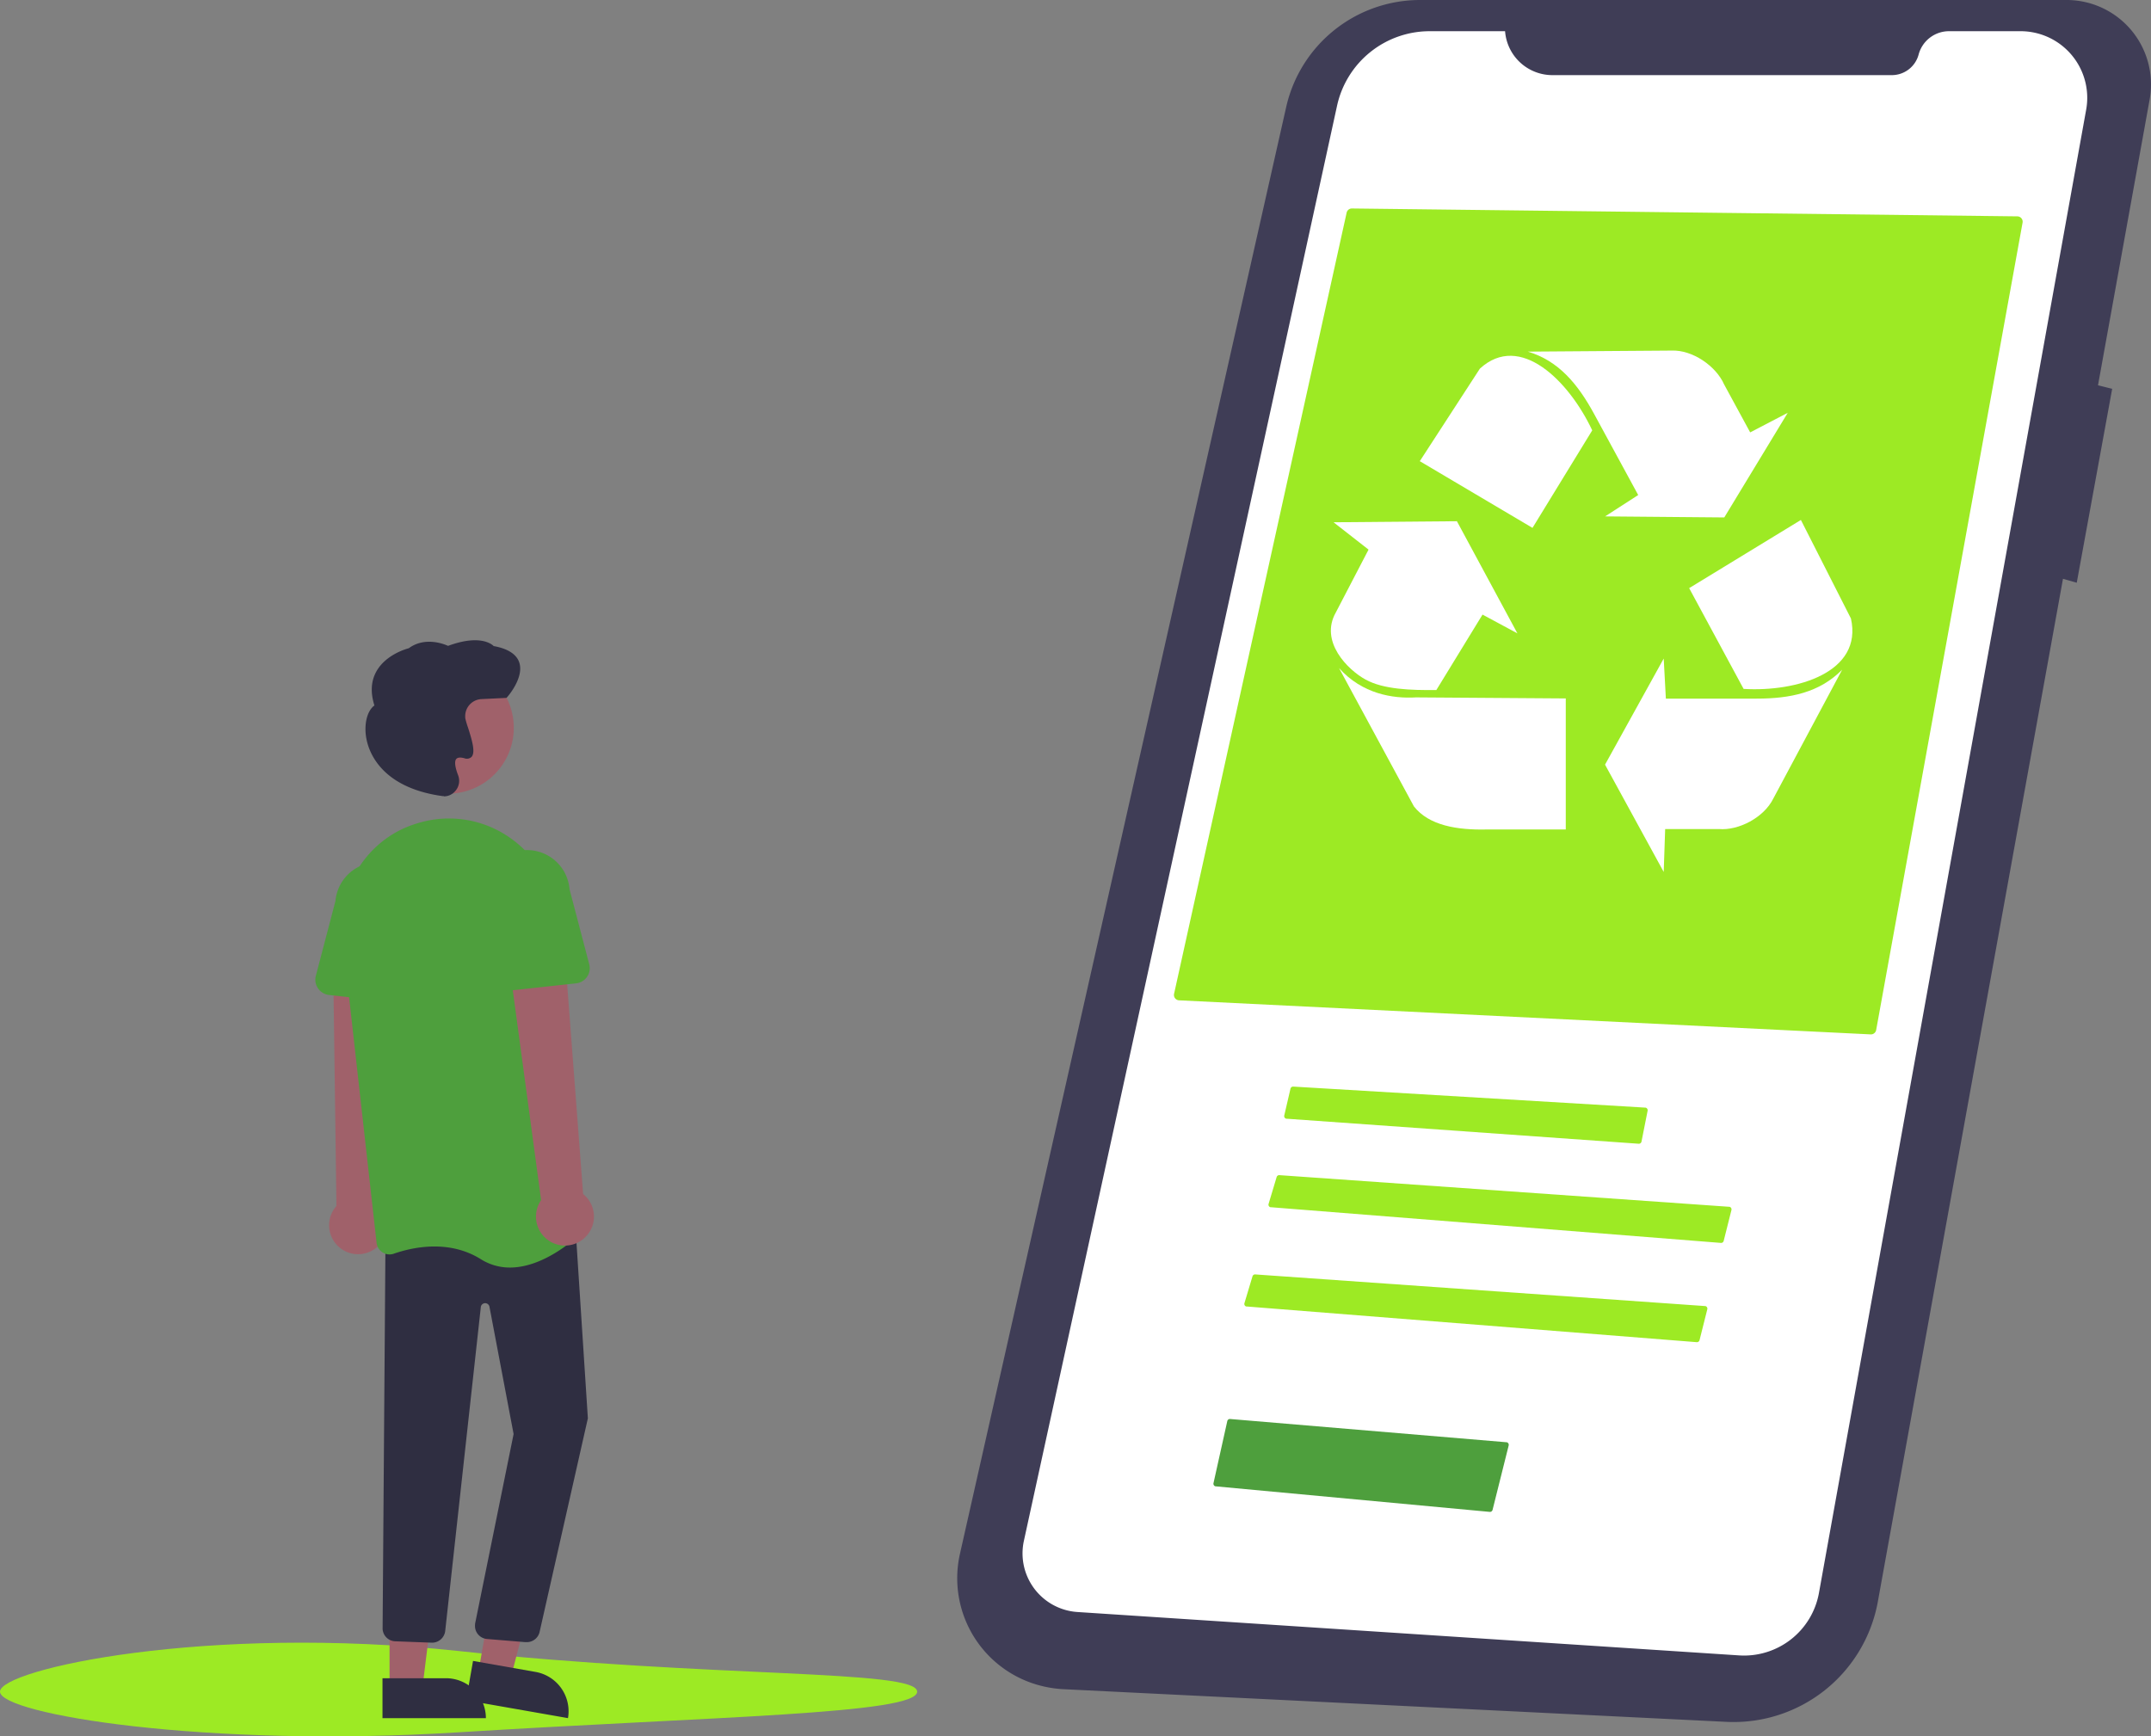 <svg xmlns="http://www.w3.org/2000/svg" id="Layer_1" data-name="Layer 1" viewBox="0 0 801.59 647.18"><rect x="0" y="0" width="801.59" height="647.18" fill="#808080" stroke="none"/><defs><style>.cls-1{fill:#3f3d56;}.cls-2,.cls-7{fill:#fff;}.cls-3{fill:#9dea24;}.cls-4{fill:#4e9f3d;}.cls-5{fill:#a0616a;}.cls-6{fill:#2f2e41;}.cls-7{fill-rule:evenodd;}</style></defs><g id="Group_6" data-name="Group 6"><path id="Path_80-580" data-name="Path 80-580" class="cls-1" d="M769.82,0H529.21a51.15,51.15,0,0,0-49.9,39.9L357.73,579.17A41.33,41.33,0,0,0,389,628.58h0a42.31,42.31,0,0,0,7,1l247.36,12.19A54.62,54.62,0,0,0,699.79,597l69-381.27,5.13,1.47,13.2-72.27-5.28-1.32L801.08,37.1A31.46,31.46,0,0,0,769.83,0Z" transform="translate(0 0)"></path><path id="Path_81-581" data-name="Path 81-581" class="cls-2" d="M560.88,11.63H532.8a35.33,35.33,0,0,0-34.54,27.81L381.56,574.31a21.9,21.9,0,0,0,16.72,26.06,21,21,0,0,0,3.25.46L648.08,617a28.36,28.36,0,0,0,29.77-23.28L777.43,40.88a24.83,24.83,0,0,0-20-28.85,24.3,24.3,0,0,0-4.42-.4H726.34A11.72,11.72,0,0,0,715,20.3h0A10.34,10.34,0,0,1,705,28H578.53A17.69,17.69,0,0,1,560.88,11.63Z" transform="translate(0 0)"></path><path id="Path_93-582" data-name="Path 93-582" class="cls-3" d="M697.17,385.54a2,2,0,0,0,2-1.63L753.73,83a2,2,0,0,0-1.91-2.36L503.76,77.7h0a2,2,0,0,0-1.92,1.56L437.53,370.41a2,2,0,0,0,1.83,2.43Z" transform="translate(0 0)"></path><path id="Path_94-583" data-name="Path 94-583" class="cls-3" d="M481.91,405a1,1,0,0,0-1,.77l-2.32,10a1,1,0,0,0,.75,1.2h.15l131.23,9.33a1,1,0,0,0,1-.81L614,414a1,1,0,0,0-.79-1.17h-.13L482,405Z" transform="translate(0 0)"></path><path id="Path_95-584" data-name="Path 95-584" class="cls-3" d="M641.35,463.26a1,1,0,0,0,1-.76l2.89-11.5a1,1,0,0,0-.73-1.21h-.17L476.75,438a1,1,0,0,0-1,.72l-3,10a1,1,0,0,0,.67,1.24.74.74,0,0,0,.21,0Z" transform="translate(0 0)"></path><path id="Path_96-585" data-name="Path 96-585" class="cls-3" d="M632.35,500.26a1,1,0,0,0,1-.76l2.89-11.5a1,1,0,0,0-.73-1.21h-.17L467.75,475a1,1,0,0,0-1,.72l-3,10a1,1,0,0,0,.67,1.24.74.74,0,0,0,.21,0Z" transform="translate(0 0)"></path><path id="Path_79-586" data-name="Path 79-586" class="cls-3" d="M341.78,630.52c0,8.37-76.61,9.26-170.89,15.15S0,638.89,0,630.52s77.05-25.21,170.89-15.15C265.17,625.47,341.78,622.15,341.78,630.52Z" transform="translate(0 0)"></path><path id="Path_97-587" data-name="Path 97-587" class="cls-4" d="M555.16,563.51a1,1,0,0,0,1.06-.75l6-24a1,1,0,0,0-.73-1.21h-.16l-102.91-8.66a1,1,0,0,0-1.06.78l-5.13,23.08A1,1,0,0,0,453,554h.13Z" transform="translate(0 0)"></path><path id="Path_111-588" data-name="Path 111-588" class="cls-5" d="M139.61,465.51a10.76,10.76,0,0,0,2.79-14.94,10.54,10.54,0,0,0-1.21-1.46l4.17-93-21.22,2.38,1.24,91a10.8,10.8,0,0,0,14.23,16.05Z" transform="translate(0 0)"></path><path id="Path_112-589" data-name="Path 112-589" class="cls-5" d="M178.31,623l12.08,2.12,11.93-45.57-15.82-3.13Z" transform="translate(0 0)"></path><path id="Path_113-590" data-name="Path 113-590" class="cls-6" d="M211.71,640.39l-38-6.67,2.57-14.66,23.29,4.1a14.89,14.89,0,0,1,12.09,17.24h.05Z" transform="translate(0 0)"></path><path id="Path_114-591" data-name="Path 114-591" class="cls-5" d="M145.17,629h12.26l5.83-47.29H145.17Z" transform="translate(0 0)"></path><path id="Path_115-592" data-name="Path 115-592" class="cls-6" d="M181.07,640.4H142.54V625.51h23.64a14.89,14.89,0,0,1,14.89,14.89Z" transform="translate(0 0)"></path><path id="Path_116-593" data-name="Path 116-593" class="cls-6" d="M196.32,612.06h-.57l-14.43-1.19a4.88,4.88,0,0,1-4.28-5.41h0v-.24L191.4,534.5l-9-47.47a1.63,1.63,0,0,0-3.22.16L165.92,607.81a4.93,4.93,0,0,1-5.21,4.44l-13.6-.51a4.88,4.88,0,0,1-4.53-4.63l1.08-145.77,70.48-8.81,4.93,76.05v.08l-18,79.67A4.89,4.89,0,0,1,196.32,612.06Z" transform="translate(0 0)"></path><circle id="Ellipse_16" data-name="Ellipse 16" class="cls-5" cx="166.91" cy="271.26" r="24.56"></circle><path id="Path_117-594" data-name="Path 117-594" class="cls-4" d="M190.05,472.44a20.17,20.17,0,0,1-10.86-3.11c-11.9-7.44-25.41-4.48-32.41-2.06a4.84,4.84,0,0,1-6.19-2.95,4.72,4.72,0,0,1-.25-1.05L127.62,349.62c-2.13-19,9.34-36.94,27.27-42.56h0c.67-.22,1.36-.42,2.05-.6a39.53,39.53,0,0,1,33,5.72,40.21,40.21,0,0,1,17.17,29.35l10.71,114.39a4.84,4.84,0,0,1-1.52,4C212.51,463.4,201.61,472.44,190.05,472.44Z" transform="translate(0 0)"></path><path id="Path_118-595" data-name="Path 118-595" class="cls-4" d="M151.31,374l-28.7-3.15a5.75,5.75,0,0,1-5.06-6.35,5.24,5.24,0,0,1,.15-.79l7.3-27.86a15.88,15.88,0,0,1,31.64,2.8c0,.15,0,.3,0,.45a1.61,1.61,0,0,1,0,.31l1.09,28.67A5.71,5.71,0,0,1,152.2,374h0a5.89,5.89,0,0,1-.84,0Z" transform="translate(0 0)"></path><path id="Path_119-596" data-name="Path 119-596" class="cls-5" d="M217.68,461.52a10.74,10.74,0,0,0,1-15.16h0a11.21,11.21,0,0,0-1.37-1.3l-7.07-92.85-20.79,4.68,12.2,90.42a10.8,10.8,0,0,0,16.06,14.21Z" transform="translate(0 0)"></path><path id="Path_120-597" data-name="Path 120-597" class="cls-4" d="M181.44,368.15a5.71,5.71,0,0,1-1.82-4.4l1.09-28.68a15.88,15.88,0,1,1,31.46-4.34q.06.39.09.78l7.31,27.84a5.7,5.7,0,0,1-4,7,6.08,6.08,0,0,1-.87.16L186,369.64a5.66,5.66,0,0,1-4.52-1.5Z" transform="translate(0 0)"></path><path id="Path_121-598" data-name="Path 121-598" class="cls-6" d="M165.45,296.74a5.7,5.7,0,0,1-1.3-.15H164c-21.59-3.3-26.37-15.81-27.41-21-1.09-5.4.15-10.62,2.94-12.65-1.52-4.8-1.28-9.06.72-12.66,3.5-6.28,11.08-8.4,12.1-8.67,6.06-4.47,13.31-1.48,14.63-.88,11.72-4.33,16.2-.73,17,.08,5.24.94,8.43,3,9.49,6,2,5.73-4.31,12.86-4.58,13.16l-.14.15-9.38.45a6.36,6.36,0,0,0-6,6.65,2.5,2.5,0,0,0,.06.67h0a33,33,0,0,0,1,3.35c1.6,5,2.8,9.29,1.26,10.91a2.53,2.53,0,0,1-2.63.46c-1.47-.4-2.46-.31-3,.24-.77.86-.53,3,.67,6.13a5.74,5.74,0,0,1-1.05,5.84,5.54,5.54,0,0,1-4.23,2Z" transform="translate(0 0)"></path></g><g id="layer1"><g id="g3535"><path id="path2742" class="cls-7" d="M629.48,219.21l41.64-25.41,18.65,36.73c4.51,20.08-20.18,27.44-40,26.24Z" transform="translate(0 0)"></path><path id="path2743" class="cls-7" d="M620,245.45,598.13,285,620,325l.54-16h20c7.3.64,16.76-4.24,20.28-11.32l25.68-48.07c-8.47,8.57-19.37,10.78-31.9,10.78h-33.8Z" transform="translate(0 0)"></path><path id="path2751" class="cls-7" d="M571.1,196.75l-42-24.86,22.39-34.49c15-13.77,33.27,4.71,41.87,23Z" transform="translate(0 0)"></path><path id="path2752" class="cls-7" d="M598.15,192.47l44.42.39,23.65-39-14,7.3-9.71-17.87c-3-6.84-11.76-12.92-19.54-12.62l-53.59.39c11.44,3.41,18.62,12.06,24.7,23.26l16.41,30.19Z" transform="translate(0 0)"></path><path id="path2753" class="cls-7" d="M497,194.69l13,10.16L497.8,228.29c-6.11,10.81,4.4,21.33,11.09,25s16.82,4,26.38,3.9l17.21-28.12,13,7-22.55-41.8-45.88.39Z" transform="translate(0 0)"></path><path id="path2754" class="cls-7" d="M499,249l27.91,51.56c5.61,7.16,16.19,8.86,27.15,8.6h29.44V260.32l-55.82-.39C519,260.45,507.62,258.63,499,249Z" transform="translate(0 0)"></path></g></g></svg>
